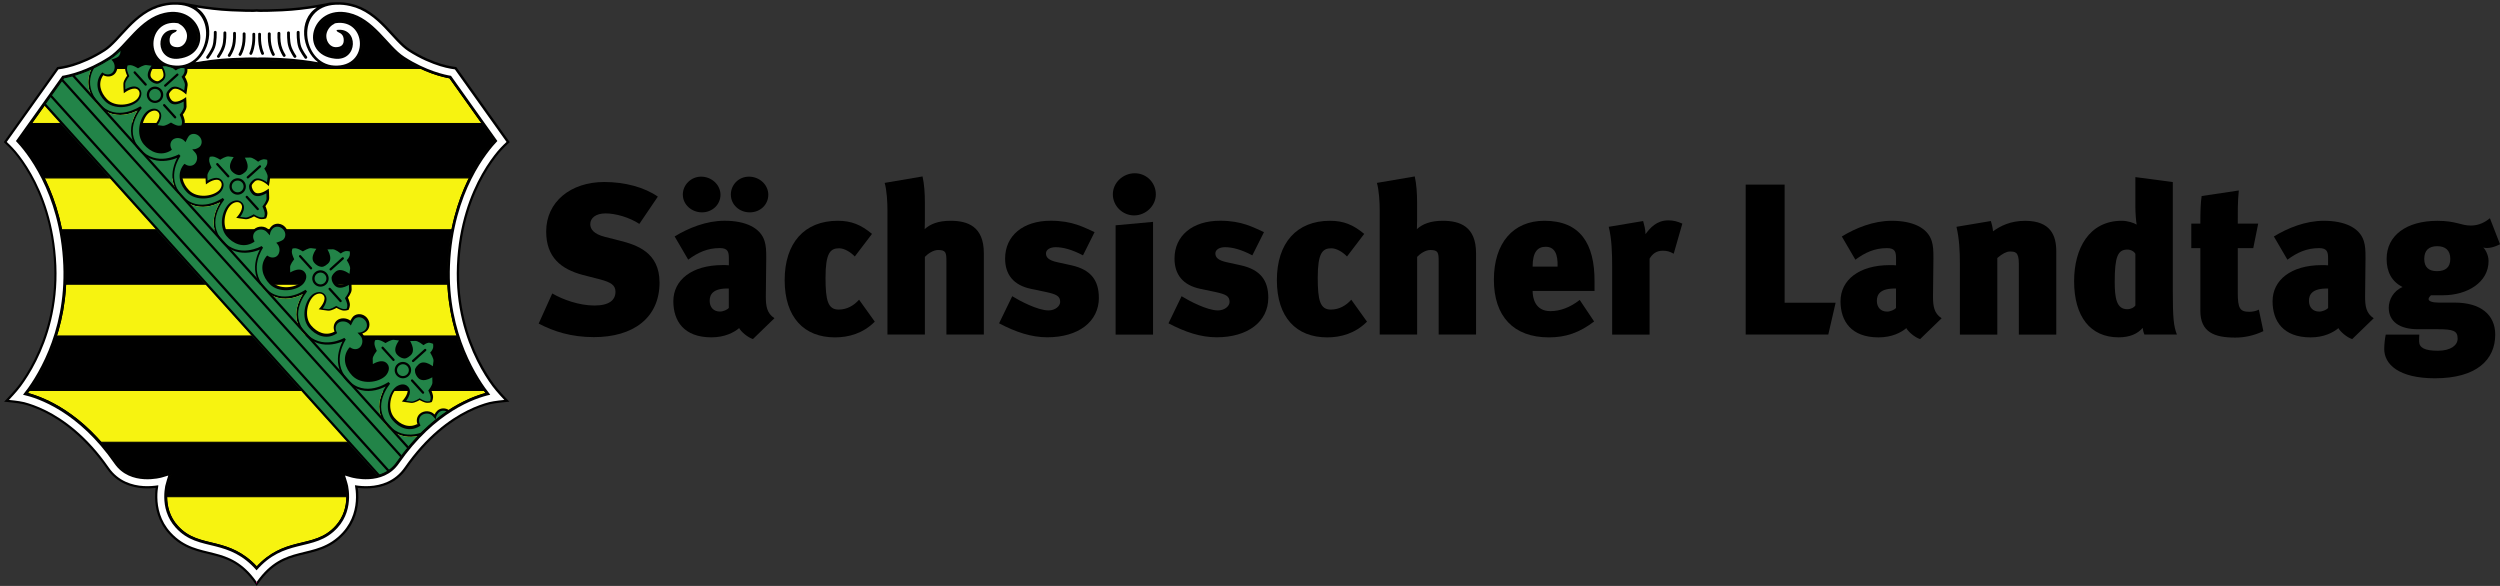 <?xml version="1.0" encoding="UTF-8"?><svg id="svg9249" xmlns="http://www.w3.org/2000/svg" xmlns:xlink="http://www.w3.org/1999/xlink" viewBox="0 0 597.1 139.95"><rect x="0" y="0" width="597.1" height="139.95" fill="#333333" stroke="none"/><defs><style>.cls-1{fill:#f7f310;}.cls-1,.cls-2,.cls-3,.cls-4,.cls-5{stroke-width:0px;}.cls-1,.cls-2,.cls-3,.cls-5{fill-rule:evenodd;}.cls-3{fill:#228448;}.cls-4,.cls-6,.cls-7{fill:none;}.cls-6{stroke:#000;}.cls-6,.cls-7{stroke-miterlimit:10.9;stroke-width:.24px;}.cls-5{fill:#fff;}.cls-8{clip-path:url(#clippath);}.cls-7{stroke:#c10077;}</style><clipPath id="clippath"><polygon class="cls-4" points="0 139.93 596.9 139.93 596.9 0 0 0 0 139.93 0 139.93"/></clipPath></defs><g id="g9257"><g id="g7877"><g id="g7879"><g id="g7885"><g class="cls-8"><g id="g7887"><path id="path7893" class="cls-2" d="m157.52,67.42c0-7.19-5.55-8.94-9.4-9.92l-3.65-.93c-2.67-.67-3.49-1.85-3.49-3.03,0-1.44,1.28-2.57,3.65-2.57s5.66.92,8.07,2.51l4.42-6.52c-3.19-2.21-7.81-3.49-12.8-3.49-8.01,0-13.87,4.73-13.87,11.82,0,6.17,3.55,8.99,8.74,10.38l4.21,1.08c2.46.67,3.6,1.33,3.6,2.93,0,1.95-1.44,3.29-5.03,3.29s-7.5-1.38-10.07-2.88l-3.24,7.19c3.6,1.9,7.81,3.24,13.2,3.24,9.3,0,15.67-4.52,15.67-13.1"/><path id="path7895" class="cls-2" d="m174.56,46.51c0,2.36,2.01,4.21,4.52,4.21s4.42-1.85,4.42-4.21-2.06-4.32-4.63-4.32c-2.41,0-4.32,1.9-4.32,4.32m-11.46,0c0,2.36,2.11,4.21,4.57,4.21s4.42-1.85,4.42-4.21-2.11-4.32-4.63-4.32c-2.36,0-4.37,1.9-4.37,4.32m16.75,34.47l5.14-4.98c-1.85-1.18-2.06-2.98-2.06-5.19l.1-9.15c0-1.95-.05-2.93-.41-4.11-.98-3.14-4.52-4.83-9.55-4.83-4.37,0-8.63,1.74-11.92,3.75l3.24,5.55c2.26-1.69,4.57-2.77,7.55-2.77,1.95,0,2.16.93,2.16,2.46v1.65c-.25-.05-1.13-.05-1.49-.05-7.4,0-11.77,3.6-11.77,8.63,0,4.73,2.52,8.63,9.09,8.63,3.14,0,5.35-1.13,6.63-2.21.41.82,2,2.21,3.29,2.62m-5.76-12.07v4.63c-.31.41-1.33.87-2.11.87-1.54,0-2.46-1.03-2.46-2.57s.82-3.03,4.57-2.93"/><path id="path7897" class="cls-2" d="m208.93,76.82l-3.75-5.24c-1.23,1.38-2.87,2.36-4.88,2.36-2.57,0-3.13-2.21-3.13-7.6,0-5.91,1.13-7.04,3.24-7.04,1.23,0,2.72.88,3.75,1.96l4.11-5.4c-2.62-2.16-4.88-3.13-8.17-3.13-7.97,0-12.69,5.29-12.69,14.18s4.63,13.67,12.02,13.67c3.24,0,6.68-.93,9.5-3.75"/><path id="path7899" class="cls-2" d="m234.98,79.91v-19.42c0-6.42-3.85-7.76-7.97-7.76-2.88,0-4.83.77-6.16,2,0-.57.05-1.08.05-2.16v-4.22c0-2.21-.15-4.37-.56-6.21l-9.05,1.54c.52,1.75.67,4.68.67,6.58v29.64h8.94v-18.55c.72-.77,2.01-1.64,3.14-1.64,1.9,0,2,.62,2,2.77v17.42h8.94Z"/><path id="path7901" class="cls-2" d="m262.45,71.12c0-4.16-1.9-6.73-6.57-7.76l-3.29-.72c-2.16-.46-2.77-1.18-2.77-2.11,0-.87.93-1.49,2.31-1.49,1.75,0,3.91.56,6.53,1.95l2.77-5.55c-2.57-1.13-5.24-2.72-10.48-2.72-6.63,0-10.89,3.6-10.89,9.04,0,3.75,1.95,6.37,6.22,7.24l3.44.72c2.62.57,3.49.98,3.49,2.41,0,.98-1.18,2.01-2.77,2.01-2.62,0-6.94-2.31-8.68-3.39l-3.14,6.47c4.01,2.11,7.71,3.34,11.51,3.34,7.4,0,12.33-3.7,12.33-9.45"/><path id="path7903" class="cls-2" d="m276.06,46.41c0-2.77-2.21-5.03-5.03-5.03s-5.24,2.26-5.24,5.03,2.31,5.04,5.08,5.04,5.19-2.26,5.19-5.04m-.67,33.5v-26.92l-8.94.82v26.1h8.94Z"/><path id="path7905" class="cls-2" d="m302.92,71.12c0-4.16-1.9-6.73-6.58-7.76l-3.29-.72c-2.16-.46-2.77-1.18-2.77-2.11,0-.87.92-1.49,2.31-1.49,1.75,0,3.9.56,6.52,1.95l2.78-5.55c-2.57-1.13-5.24-2.72-10.48-2.72-6.63,0-10.89,3.6-10.89,9.04,0,3.75,1.95,6.37,6.22,7.24l3.44.72c2.62.57,3.49.98,3.49,2.41,0,.98-1.18,2.01-2.78,2.01-2.62,0-6.94-2.31-8.68-3.39l-3.13,6.47c4.01,2.11,7.71,3.34,11.51,3.34,7.4,0,12.33-3.7,12.33-9.45"/><path id="path7907" class="cls-2" d="m326.49,76.82l-3.75-5.24c-1.23,1.38-2.88,2.36-4.88,2.36-2.57,0-3.13-2.21-3.13-7.6,0-5.91,1.13-7.04,3.24-7.04,1.23,0,2.72.88,3.75,1.96l4.11-5.4c-2.62-2.16-4.88-3.13-8.17-3.13-7.96,0-12.69,5.29-12.69,14.18s4.63,13.67,12.02,13.67c3.24,0,6.68-.93,9.5-3.75"/><path id="path7909" class="cls-2" d="m352.54,79.91v-19.42c0-6.42-3.85-7.76-7.97-7.76-2.87,0-4.83.77-6.16,2,0-.57.05-1.08.05-2.16v-4.22c0-2.21-.15-4.37-.56-6.21l-9.04,1.54c.51,1.75.67,4.68.67,6.58v29.64h8.94v-18.55c.72-.77,2.01-1.64,3.14-1.64,1.9,0,2,.62,2,2.77v17.42h8.94,0Z"/><path id="path7911" class="cls-2" d="m366.04,69.48h14.8v-2.21c.05-9.1-3.44-14.54-11.97-14.54-7.5,0-12.07,5.34-12.07,14.08s4.68,13.77,13.15,13.77c3.96,0,7.24-1.08,10.79-3.8l-3.44-5.14c-2.31,1.8-4.68,2.67-6.99,2.67-3.7,0-4.26-3.19-4.26-4.83m5.96-5.81h-5.96c0-3.54,1.23-4.73,3.13-4.73,2.16,0,2.93,1.8,2.83,4.73"/><path id="path7913" class="cls-2" d="m401.8,53.4c-1.23-.52-2.06-.77-3.34-.77-2.83,0-4.37,1.85-5.45,3.29,0-1.08-.31-2.21-.56-3.13l-8.22,1.38c.72,2.88.82,6.22.82,9.61v16.13h8.94v-18.13c.62-1.08,1.59-1.9,3.14-1.9,1.03,0,1.69.2,2.62.72l2.06-7.19h-.01Z"/><path id="path7915" class="cls-2" d="m438.42,72.3h-12.18v-28.21h-9.3v35.81h19.73l1.75-7.6h0Z"/><path id="path7917" class="cls-2" d="m458.6,80.99l5.14-4.98c-1.85-1.18-2.06-2.98-2.06-5.19l.1-9.15c0-1.95-.05-2.93-.41-4.11-.98-3.14-4.52-4.83-9.55-4.83-4.37,0-8.63,1.74-11.92,3.75l3.24,5.55c2.26-1.69,4.57-2.77,7.55-2.77,1.95,0,2.16.93,2.16,2.46v1.65c-.25-.05-1.13-.05-1.49-.05-7.4,0-11.77,3.6-11.77,8.63,0,4.73,2.52,8.63,9.09,8.63,3.14,0,5.35-1.13,6.63-2.21.41.82,2,2.21,3.29,2.62m-5.76-12.07v4.63c-.31.41-1.33.87-2.11.87-1.54,0-2.46-1.03-2.46-2.57s.82-3.03,4.57-2.93"/><path id="path7919" class="cls-2" d="m491.12,79.91v-19.88c0-3.65-1.23-7.29-7.45-7.29-3.49,0-5.91,1.23-7.66,2.51-.05-.82-.31-1.85-.51-2.46l-8.22,1.38c.67,2.83.82,5.71.82,8.89v16.85h8.94v-18.29c1.23-1.08,2.26-1.54,2.93-1.54,1.28,0,2.21,0,2.21,2.88v16.95h8.94Z"/><path id="path7921" class="cls-2" d="m519.93,79.91c-.77-2.05-.98-3.8-.98-10.53v-25.9l-8.94-1.18v7.14c0,1.33.16,3.44.31,4.21-.72-.46-2.26-.92-3.54-.92-7.86,0-11.4,6.68-11.4,14.43,0,8.43,3.85,13.41,10.63,13.41,2.67,0,4.52-.83,5.75-2.26.05.46.15.98.41,1.59h7.76Zm-9.92-6.94c-.3.46-1.03.88-1.95.88-2.57,0-2.98-2.72-2.98-6.53,0-6.01.72-7.71,3.03-7.71.82,0,1.64.46,1.9,1.03v12.33Z"/><path id="path7923" class="cls-2" d="m534.73,45.49l-8.89,1.33c-.26,1.75-.31,3.95-.31,6.58h-2.16v5.86h2.16v14.95c0,5.14,3.34,6.42,8.32,6.42,2.21,0,4.47-.46,6.73-1.54l-1.08-5.14c-.57.31-1.44.52-2.26.52-2.26,0-2.77-.83-2.77-4.53v-10.68h3.7l1.18-5.86h-4.88c0-2.47-.05-5.09.25-7.91"/><path id="path7925" class="cls-2" d="m561.8,80.99l5.14-4.98c-1.85-1.18-2.06-2.98-2.06-5.19l.1-9.15c0-1.95-.05-2.93-.41-4.11-.98-3.14-4.52-4.83-9.56-4.83-4.37,0-8.63,1.74-11.92,3.75l3.24,5.55c2.26-1.69,4.58-2.77,7.55-2.77,1.95,0,2.16.93,2.16,2.46v1.65c-.26-.05-1.13-.05-1.49-.05-7.4,0-11.77,3.6-11.77,8.63,0,4.73,2.52,8.63,9.1,8.63,3.13,0,5.34-1.13,6.63-2.21.41.82,2,2.21,3.29,2.62m-5.75-12.07v4.63c-.31.41-1.34.87-2.11.87-1.54,0-2.47-1.03-2.47-2.57s.82-3.03,4.58-2.93"/><path id="path7927" class="cls-2" d="m597.1,58.33l-2.41-6.21c-1.18.98-2.67,1.75-4.58,1.75-2.36,0-3.49-1.13-7.96-1.13-7.4,0-12.13,3.49-12.13,9.09,0,3.14,1.23,5.4,3.8,6.73-2.21.93-3.29,3.08-3.29,4.93,0,3.34,2.62,5.14,6.94,5.14h4.68c3.8,0,4.83.36,4.83,2.26,0,1.54-1.59,2.88-4.73,2.88s-4.47-.72-4.47-2.26c0-.46,0-1.08.05-1.59h-8.02c-.2.93-.36,2.31-.36,3.44,0,3.6,3.39,6.99,12.12,6.99,9.92,0,14.39-4.42,14.39-10.43,0-4.73-3.44-7.65-9.71-7.65h-3.85c-1.38,0-2.36-.31-2.36-.82,0-.36.25-.57.56-.93h2.88c5.81,0,10.89-3.08,10.89-8.17,0-1.54-.88-2.93-1.28-3.24,1.23.41,3.03-.25,4.01-.77m-11.87,3.49c0,2.06-1.18,2.93-3.19,2.93s-3.03-.98-3.03-2.93c0-2.06,1.13-3.03,3.09-3.03s3.13.98,3.13,3.03"/><path id="path7929" class="cls-2" d="m61.3,139.91l-.41-.58c-3.28-4.66-6.56-5.85-9.87-6.69-1.82-.46-3.6-.82-5.33-1.49-1.84-.71-3.65-1.78-5.34-3.64-2.61-2.87-3.28-6.18-3.31-8.7-.01-.85.05-1.62.13-2.27-.81.1-1.81.15-2.88.09-2.79-.17-6.33-1.18-8.74-4.66-5.17-7.46-10.68-11.4-14.83-13.48-2.07-1.03-3.82-1.61-5.05-1.93-1.19-.31-4.69-.62-4.69-.62l.79-.83s1.84-1.92,2.81-3.23c1-1.35,2.33-3.36,3.63-5.97,2.62-5.23,5.13-12.85,4.73-22.48-.4-9.72-3.22-16.91-5.92-21.66-1.35-2.38-2.67-4.14-3.65-5.31-.47-.57-1-1.11-1.41-1.51s-1.06-1-1.06-1l12.76-17.93s1.78-.2,3.66-.78c1.93-.6,4.6-1.66,7.5-3.54.83-.53,1.67-1.32,2.61-2.31.96-1.01,1.94-2.12,2.99-3.21,2.15-2.21,4.8-4.48,8.37-5.3,1.33-.3,2.16-.37,3.57-.33.46.02,1.16.01,1.59.08,0,0,5.4,1.22,11.31,1.48,5.92.26,6.05.08,6.05.08,0,0,.13.18,6.05-.08s11.31-1.48,11.31-1.48c.43-.06,1.13-.06,1.59-.08,1.41-.04,2.24.03,3.57.33,3.58.81,6.23,3.09,8.38,5.3,1.06,1.09,2.03,2.21,2.99,3.21.94.98,1.78,1.77,2.61,2.31,2.91,1.88,5.57,2.94,7.5,3.54,1.88.58,3.66.78,3.66.78l12.76,17.93s-.65.59-1.06,1c-.41.4-.93.95-1.41,1.51-.98,1.17-2.29,2.93-3.65,5.31-2.7,4.75-5.52,11.94-5.92,21.66-.4,9.62,2.12,17.25,4.73,22.48,1.31,2.61,2.64,4.62,3.63,5.97.97,1.31,2.8,3.23,2.81,3.23l.79.83s-3.5.31-4.68.62c-1.24.32-2.99.9-5.06,1.93-4.16,2.08-9.66,6.01-14.83,13.48-2.41,3.48-5.95,4.49-8.74,4.66-1.08.06-2.07,0-2.89-.09.09.65.15,1.42.14,2.27-.03,2.53-.7,5.84-3.32,8.7-1.69,1.86-3.5,2.93-5.34,3.64-1.73.67-3.51,1.03-5.33,1.49-3.32.85-6.59,2.04-9.88,6.69l-.43.62v-.04h.01Z"/><path id="path7931" class="cls-7" d="m61.28,138.94v.08l.05-.08"/><path id="path7933" class="cls-5" d="m61.29,136.23c-3.27-3.75-6.58-4.91-9.73-5.72-1.73-.44-3.43-.77-5.08-1.41-1.57-.61-3.08-1.5-4.51-3.07-2.14-2.35-2.71-5.08-2.74-7.25-.01-1.09.11-2.03.23-2.69.13-.64.73-2.51.73-2.51l-1.5.45c-.08.03-7.54,2.18-11.34-3.3-8.6-12.41-18.21-15.64-21.85-16.45,2.75-3.41,10.31-14.37,9.62-30.92-.73-17.63-9.12-27.4-11.32-29.68l11.09-15.57c1.31-.21,5.86-1.13,11.12-4.53,1.06-.68,2.04-1.63,3.01-2.64.95-1,1.93-2.11,2.98-3.19,2.08-2.14,4.35-4.02,7.29-4.68,9.11-2.06,12.05,9.97,3.33,10.95-5.61.63-5.71-7.63-.45-6.86.05,0,.06.26-.11.34-.07.25-1.38.31-1.54,1.77-.15,1.48.66,2,1.9,2s2.25-1.21,2.25-2.69c0-1.16-.82-2.34-1.78-2.81-.11-.12-.28-.21-.49-.24-7.35-1.08-8.12,10.57.39,10.13,7.73-.4,9.54-14.16-.4-14.53-1.36-.04-2.2.04-3.48.33-3.42.77-5.97,2.95-8.1,5.14-1.06,1.08-2.03,2.2-2.99,3.21-.95.99-1.82,1.82-2.71,2.39-2.96,1.91-5.67,2.99-7.64,3.6-1.94.6-3.52.77-3.52.77L1.61,33.9s1.18,1.08,2.16,2.24c.99,1.18,2.34,2.98,3.7,5.39,2.74,4.82,5.58,12.09,5.99,21.91.4,9.73-2.14,17.45-4.79,22.74-1.32,2.64-2.67,4.68-3.68,6.05-.99,1.35-2.85,3.29-2.85,3.29,0,0,2.42.22,3.64.53,1.26.33,3.05.92,5.16,1.97,4.24,2.11,9.81,6.11,15.04,13.65,2.28,3.29,5.63,4.26,8.32,4.42,1.34.08,2.55-.04,3.42-.18h.1c-.13.73-.26,1.73-.24,2.9.03,2.44.68,5.61,3.17,8.34,1.63,1.79,3.36,2.81,5.13,3.5,1.71.66,3.47,1.01,5.26,1.47,3.39.86,6.81,2.11,10.19,6.91v-.08c3.36-4.74,6.76-5.97,10.13-6.83,1.8-.46,3.56-.81,5.26-1.47,1.77-.69,3.5-1.71,5.13-3.5,2.49-2.74,3.14-5.9,3.17-8.34.01-1.16-.11-2.17-.25-2.91h.1c.87.15,2.07.27,3.42.19,2.69-.16,6.04-1.13,8.32-4.42,5.23-7.54,10.8-11.54,15.04-13.65,2.11-1.05,3.9-1.64,5.17-1.97,1.21-.31,3.63-.53,3.63-.53,0,0-1.86-1.94-2.85-3.29-1.01-1.37-2.36-3.4-3.68-6.05-2.64-5.29-5.19-13.01-4.79-22.74.41-9.82,3.26-17.1,5.99-21.91,1.37-2.41,2.71-4.2,3.7-5.39.97-1.16,2.16-2.24,2.16-2.24l-12.34-17.33s-1.58-.17-3.51-.77c-1.97-.61-4.68-1.69-7.64-3.6-.88-.57-1.76-1.4-2.71-2.39-.96-1.01-1.94-2.12-2.99-3.21-2.13-2.19-4.69-4.37-8.1-5.14-1.28-.29-2.12-.37-3.48-.33-9.94.38-8.13,14.13-.4,14.53,8.52.44,7.75-11.21.39-10.13-.21.03-.37.12-.49.24-.95.46-1.78,1.65-1.78,2.81,0,1.49,1.01,2.69,2.25,2.69s2.06-.52,1.9-2c-.15-1.46-1.47-1.51-1.54-1.77-.17-.08-.16-.33-.11-.34,5.25-.77,5.16,7.49-.45,6.86-8.72-.98-5.78-13.02,3.34-10.95,2.93.66,5.2,2.55,7.29,4.68,1.05,1.08,2.02,2.19,2.97,3.19.96,1.01,1.95,1.96,3.01,2.64,5.25,3.39,9.81,4.32,11.12,4.53l11.08,15.57c-2.2,2.28-10.59,12.05-11.32,29.68-.69,16.54,6.87,27.5,9.62,30.92-3.63.8-13.24,4.04-21.84,16.45-3.8,5.48-11.26,3.32-11.34,3.3l-1.5-.45s.61,1.88.73,2.51c.13.67.25,1.61.23,2.69-.03,2.18-.6,4.9-2.74,7.25-1.43,1.57-2.93,2.46-4.51,3.07-1.64.64-3.34.97-5.08,1.41-3.17.81-6.51,1.92-9.77,5.72"/><path id="path7935" class="cls-1" d="m61.3,135.46c3.24-3.54,6.54-4.7,9.63-5.48,1.71-.43,3.39-.76,5.01-1.39,1.51-.58,2.94-1.43,4.3-2.93,2.02-2.22,2.57-4.8,2.6-6.89.01-1.04-.11-1.94-.23-2.58-.12-.63-1.03-3.44-1.03-3.44l2.51.74s1.83.53,4.09.39c2.26-.14,4.88-.93,6.64-3.48,8.11-11.7,17.12-15.35,21.34-16.47-3.12-4.09-9.87-14.84-9.21-30.6.71-17.07,8.52-26.86,11.16-29.71l-10.69-15.02c-1.6-.28-6.03-1.3-11.1-4.57-1.11-.72-2.14-1.71-3.11-2.72-.95-1-1.92-2.11-2.97-3.19-2.06-2.12-4.24-3.9-7.01-4.53-4.27-.96-6.99,1.36-7.7,3.95-.7,2.56.55,5.48,4.55,5.93,3.96.45,4.98-4.95,1.89-5.73-.21-.05-.85-.25-.64-.12.12.08.53.01.64.12.33.32.62.78.69,1.46.2,1.89-.98,2.61-2.45,2.61-1.63,0-2.8-1.55-2.8-3.24,0-1.35.92-2.69,2.01-3.26.2-.17.44-.29.73-.33,7.93-1.16,9.21,11.24-.31,11.22l-1.41-.3s-5.4-1.22-11.31-1.48c-5.92-.26-5.54-.08-5.54-.08,0,0-.13-.18-6.05.08-5.91.26-11.31,1.48-11.31,1.48l-1.41.3c-9.52.02-8.24-12.39-.31-11.22.28.04.53.15.73.33,1.09.57,2.01,1.91,2.01,3.26,0,1.7-1.17,3.24-2.8,3.24-1.47,0-2.65-.71-2.45-2.61.07-.69.36-1.15.69-1.46.12-.11.52-.05.65-.12.2-.13-.43.07-.65.12-3.09.78-2.07,6.17,1.89,5.73,4.01-.45,5.25-3.36,4.55-5.93-.7-2.59-3.43-4.91-7.7-3.95-2.77.63-4.95,2.41-7.01,4.53-1.05,1.08-2.02,2.19-2.97,3.19-.97,1.02-2,2.01-3.11,2.72-5.07,3.27-9.5,4.29-11.1,4.57l-10.69,15.02c2.64,2.84,10.45,12.64,11.16,29.71.65,15.76-6.09,26.51-9.21,30.6,4.22,1.12,13.23,4.77,21.34,16.47,1.77,2.55,4.39,3.34,6.64,3.48,2.26.14,4.07-.39,4.09-.39l2.5-.74s-.92,2.82-1.03,3.44c-.12.64-.24,1.54-.23,2.58.03,2.09.57,4.67,2.59,6.89,1.37,1.5,2.79,2.34,4.3,2.93,1.62.63,3.3.96,5.01,1.39,3.08.79,6.37,1.94,9.62,5.45l-.02.03h0Z"/><path id="path7937" class="cls-6" d="m61.3,135.46c3.24-3.54,6.54-4.7,9.63-5.48,1.71-.43,3.39-.76,5.01-1.39,1.51-.58,2.94-1.43,4.3-2.93,2.02-2.22,2.57-4.8,2.6-6.89.01-1.04-.11-1.94-.23-2.58-.12-.63-1.03-3.44-1.03-3.44l2.51.74s1.83.53,4.09.39c2.26-.14,4.88-.93,6.64-3.48,8.11-11.7,17.12-15.35,21.34-16.47-3.12-4.09-9.87-14.84-9.21-30.6.71-17.07,8.52-26.86,11.16-29.71l-10.69-15.02c-1.6-.28-6.03-1.3-11.1-4.57-1.11-.72-2.14-1.71-3.11-2.72-.95-1-1.92-2.11-2.97-3.19-2.06-2.12-4.24-3.9-7.01-4.53-4.27-.96-6.99,1.36-7.7,3.95-.7,2.56.55,5.48,4.55,5.93,3.96.45,4.98-4.95,1.89-5.73-.21-.05-.85-.25-.64-.12.12.08.53.01.64.12.33.32.62.78.69,1.46.2,1.89-.98,2.61-2.45,2.61-1.63,0-2.8-1.55-2.8-3.24,0-1.35.92-2.69,2.01-3.26.2-.17.44-.29.73-.33,7.93-1.16,9.21,11.24-.31,11.22l-1.41-.3s-5.4-1.22-11.31-1.48c-5.92-.26-5.54-.08-5.54-.08,0,0-.13-.18-6.05.08-5.91.26-11.31,1.48-11.31,1.48l-1.41.3c-9.52.02-8.24-12.39-.31-11.22.28.04.53.15.73.33,1.09.57,2.01,1.91,2.01,3.26,0,1.7-1.17,3.24-2.8,3.24-1.47,0-2.65-.71-2.45-2.61.07-.69.36-1.15.69-1.46.12-.11.52-.05.65-.12.2-.13-.43.07-.65.12-3.09.78-2.07,6.17,1.89,5.73,4.01-.45,5.25-3.36,4.55-5.93-.7-2.59-3.43-4.91-7.7-3.95-2.77.63-4.95,2.41-7.01,4.53-1.05,1.08-2.02,2.19-2.97,3.19-.97,1.02-2,2.01-3.11,2.72-5.07,3.27-9.5,4.29-11.1,4.57l-10.69,15.02c2.64,2.84,10.45,12.64,11.16,29.71.65,15.76-6.09,26.51-9.21,30.6,4.22,1.12,13.23,4.77,21.34,16.47,1.77,2.55,4.39,3.34,6.64,3.48,2.26.14,4.07-.39,4.09-.39l2.5-.74s-.92,2.82-1.03,3.44c-.12.64-.24,1.54-.23,2.58.03,2.09.57,4.67,2.59,6.89,1.37,1.5,2.79,2.34,4.3,2.93,1.62.63,3.3.96,5.01,1.39,3.08.79,6.37,1.94,9.62,5.45l-.02.03h0Zm0,0c3.24-3.54,6.54-4.7,9.63-5.48,1.71-.43,3.39-.76,5.01-1.39,1.51-.58,2.94-1.43,4.3-2.93,2.02-2.22,2.57-4.8,2.6-6.89.01-1.04-.11-1.94-.23-2.58-.12-.63-1.03-3.44-1.03-3.44l2.51.74s1.83.53,4.09.39c2.26-.14,4.88-.93,6.64-3.48,8.11-11.7,17.12-15.35,21.34-16.47-3.12-4.09-9.87-14.84-9.21-30.6.71-17.07,8.52-26.86,11.16-29.71l-10.69-15.02c-1.6-.28-6.03-1.3-11.1-4.57-1.11-.72-2.14-1.71-3.11-2.72-.95-1-1.92-2.11-2.97-3.19-2.06-2.12-4.24-3.9-7.01-4.53-4.27-.96-6.99,1.36-7.7,3.95-.7,2.56.55,5.48,4.55,5.93,3.96.45,4.98-4.95,1.89-5.73-.21-.05-.85-.25-.64-.12.12.08.53.01.64.12.33.32.62.78.69,1.46.2,1.89-.98,2.61-2.45,2.61-1.63,0-2.8-1.55-2.8-3.24,0-1.35.92-2.69,2.01-3.26.2-.17.44-.29.73-.33,7.93-1.16,9.21,11.24-.31,11.22l-1.41-.3s-5.4-1.22-11.31-1.48c-5.92-.26-5.54-.08-5.54-.08,0,0-.13-.18-6.05.08-5.91.26-11.31,1.48-11.31,1.48l-1.41.3c-9.52.02-8.24-12.39-.31-11.22.28.04.53.15.73.33,1.09.57,2.01,1.91,2.01,3.26,0,1.7-1.17,3.24-2.8,3.24-1.47,0-2.65-.71-2.45-2.61.07-.69.36-1.15.69-1.46.12-.11.52-.05.65-.12.2-.13-.43.07-.65.12-3.09.78-2.07,6.17,1.89,5.73,4.01-.45,5.25-3.36,4.55-5.93-.7-2.59-3.43-4.91-7.7-3.95-2.77.63-4.95,2.41-7.01,4.53-1.05,1.08-2.02,2.19-2.97,3.19-.97,1.02-2,2.01-3.11,2.72-5.07,3.27-9.5,4.29-11.1,4.57l-10.69,15.02c2.64,2.84,10.45,12.64,11.16,29.71.65,15.76-6.09,26.51-9.21,30.6,4.22,1.12,13.23,4.77,21.34,16.47,1.77,2.55,4.39,3.34,6.64,3.48,2.26.14,4.07-.39,4.09-.39l2.5-.74s-.92,2.82-1.03,3.44c-.12.64-.24,1.54-.23,2.58.03,2.09.57,4.67,2.59,6.89,1.37,1.5,2.79,2.34,4.3,2.93,1.62.63,3.3.96,5.01,1.39,3.08.79,6.37,1.94,9.62,5.45l-.02.03h0Z"/><path id="path7939" class="cls-2" d="m100.5,16.35H22.13c1.31-.6,2.72-1.36,4.18-2.31,1.11-.72,2.14-1.71,3.11-2.72.95-1,1.92-2.11,2.97-3.19,2.06-2.12,4.24-3.9,7.01-4.53,4.27-.96,6.99,1.36,7.7,3.95.7,2.56-.54,5.48-4.55,5.93-3.96.45-4.98-4.95-1.89-5.73.21-.05.85-.25.65-.12-.13.08-.53.01-.65.12-.33.32-.62.78-.69,1.46-.2,1.89.98,2.61,2.45,2.61,1.63,0,2.8-1.55,2.8-3.24,0-1.35-.91-2.69-2.01-3.26-.2-.17-.45-.29-.73-.33-7.93-1.16-9.21,11.24.31,11.22l1.41-.3s5.4-1.22,11.31-1.48c5.92-.26,6.05-.08,6.05-.08,0,0-.38-.18,5.54.08s11.31,1.48,11.31,1.48l1.41.3c9.52.02,8.24-12.39.31-11.22-.28.04-.53.15-.73.33-1.09.57-2.01,1.91-2.01,3.26,0,1.7,1.17,3.24,2.8,3.24,1.47,0,2.65-.71,2.45-2.61-.07-.69-.35-1.15-.69-1.46-.12-.11-.52-.05-.64-.12-.2-.13.43.07.64.12,3.09.78,2.07,6.17-1.89,5.73-4-.45-5.25-3.36-4.55-5.93.71-2.59,3.43-4.91,7.7-3.95,2.77.63,4.95,2.41,7.01,4.53,1.05,1.08,2.02,2.19,2.97,3.19.97,1.02,1.99,2.01,3.11,2.72,1.46.95,2.88,1.71,4.18,2.31"/><path id="path7941" class="cls-6" d="m100.5,16.35H22.13"/><path id="path7943" class="cls-2" d="m7.46,29.49h107.71l2.94,4.13c-1.26,1.36-3.71,4.31-5.99,8.88H10.52c-2.29-4.57-4.73-7.52-6-8.88l2.94-4.13h0Z"/><path id="path7945" class="cls-6" d="m7.46,29.49h107.71m-3.05,13.02H10.52"/><path id="path7947" class="cls-2" d="m14.69,54.87h93.25c-.51,2.59-.87,5.41-1,8.47-.06,1.57-.05,3.09.02,4.55H15.67c.07-1.46.08-2.98.01-4.55-.13-3.06-.48-5.88-.99-8.47"/><path id="path7949" class="cls-6" d="m14.69,54.87h93.25m-.98,13.02H15.67"/><path id="path7951" class="cls-2" d="m13.46,80.24h95.7c1.91,6.05,4.64,10.47,6.49,13.02H6.98c1.85-2.55,4.57-6.97,6.49-13.02"/><path id="path7953" class="cls-6" d="m13.46,80.24h95.7m6.49,13.02H6.98"/><path id="path7955" class="cls-2" d="m24.08,105.62h74.47c-1.25,1.42-2.51,3.01-3.74,4.79-1.77,2.55-4.39,3.34-6.64,3.48-2.26.14-4.07-.39-4.09-.39l-2.51-.74s.92,2.82,1.03,3.44c.12.61.23,1.46.23,2.44h-43.05c0-.98.11-1.84.23-2.44.12-.63,1.03-3.44,1.03-3.44l-2.5.74s-1.83.53-4.09.39c-2.25-.14-4.88-.93-6.64-3.48-1.23-1.78-2.48-3.37-3.73-4.79"/><path id="path7957" class="cls-6" d="m24.08,105.62h74.47m-15.71,13.02h-43.05"/><path id="path7959" class="cls-2" d="m99.75,101.45c-.38-.9-.23-1.95.51-2.61.92-.83,2.59-.86,3.52.16.17-.36.45-.7.7-.93.78-.7,1.94-.69,2.79-.09-2.31,1.5-4.82,3.49-7.35,6.13-.27.06-.56.11-.86.15-1.96.25-4.46-.09-6.59-2.45-2.25-2.5-2.15-5.16-1.48-7.16.32-.96.76-1.77,1.14-2.36-.63.31-1.48.67-2.46.89-2.06.45-4.71.28-6.96-2.23-2.12-2.36-2.23-4.91-1.81-6.87.23-1.06.6-1.94.91-2.53-.6.25-1.51.55-2.56.69-1.96.25-4.46-.1-6.59-2.45-2.25-2.51-2.15-5.16-1.48-7.17.32-.96.76-1.77,1.14-2.36-.62.31-1.48.67-2.46.88-2.06.45-4.71.28-6.96-2.22-2.12-2.36-2.21-4.9-1.77-6.83.23-1.03.62-1.9.93-2.48-.6.25-1.5.55-2.54.68-1.96.25-4.47-.1-6.59-2.45-2.26-2.51-2.15-5.16-1.49-7.16.32-.96.76-1.77,1.14-2.36-.63.31-1.48.67-2.46.89-2.06.45-4.71.28-6.97-2.23-2.12-2.36-2.21-4.89-1.76-6.82.24-1.03.62-1.89.93-2.47-.6.25-1.5.55-2.54.68-1.96.25-4.46-.1-6.59-2.45-2.25-2.51-2.15-5.16-1.48-7.17.31-.94.75-1.74,1.12-2.33-.63.3-1.48.65-2.46.85-2.08.43-4.74.25-6.99-2.26-3.13-3.47-2.44-6.7-1.56-8.54,1.4-.63,2.94-1.44,4.53-2.47,1.04-.68,2.01-1.58,2.93-2.53.31.84.14,1.8-.54,2.41-.2.18-.59.36-.88.48l-.22.09c.65,1.02.51,2.51-.33,3.28-.73.66-1.79.7-2.65.23-1.36,1.92-.64,4.15.88,5.72,1.91,1.98,5.66,1.48,7.13.04.53-.51.98-1.51.37-2.19-.93-1.03-2.97.38-3.07.45l-.4.29s-.13-1.51-.1-2.28c.01-.46.28-.99.52-1.37.14-.23.28-.43.37-.55-.03-.08-.08-.18-.13-.3-.1-.27-.23-.63-.31-.99-.08-.4-.02-.78.05-1.05.08-.28.22-.57.22-.57,0,0,.3-.11.59-.16.28-.04.67-.06,1.05.06.35.11.7.28.95.41.12.06.21.12.29.16.13-.08.35-.2.59-.31.4-.19.96-.4,1.41-.37.77.06,2.26.34,2.26.34l-.33.36c-.09.1-1.7,1.98-.78,3.01.35.39.7.58.96.66.13.05.23.07.3.08h.16s.08,0,.17-.03c.17-.06.46-.21.87-.58,1.03-.93-.38-2.97-.46-3.07l-.29-.4s.46-.04,1-.07c1.01.57,2.29.91,3.88.91l1.41-.3.42-.09h.04l.03.18c.05.3.1.99-.02,1.39-.11.36-.28.65-.42.85-.04.06-.08.12-.12.16.08.13.19.33.3.56.19.4.4.96.37,1.41-.06.77-.34,2.26-.34,2.26l-.37-.33c-.1-.09-1.98-1.7-3.01-.78-.41.37-.59.64-.66.8-.04.08-.05.13-.06.16v.16c0,.07,0,.18.04.31.06.26.2.63.56,1.03.93,1.03,2.97-.38,3.07-.45l.4-.29s.12,1.51.1,2.28c-.01.46-.28.99-.51,1.37-.14.23-.28.43-.38.55.03.08.08.18.13.3.1.27.23.63.3.99.08.39.03.78-.05,1.05-.08.28-.22.57-.22.57,0,0-.3.11-.59.15-.28.05-.67.06-1.05-.06-.35-.11-.7-.28-.96-.41-.11-.06-.21-.11-.28-.15-.13.08-.35.2-.59.31-.4.19-.96.4-1.42.37-.77-.06-2.25-.34-2.25-.34l.33-.36c.09-.1,1.7-1.98.78-3.01-.61-.68-1.65-.33-2.22.14-1.58,1.31-2.47,4.98-.7,7.09,1.41,1.68,3.54,2.62,5.59,1.47-.38-.9-.23-1.95.51-2.61.85-.76,2.34-.74,3.29.01l.11-.21c.15-.28.37-.64.57-.82.92-.83,2.36-.67,3.22.29s.87,2.41-.05,3.24c-.25.22-.63.44-1.01.57.92,1.03.73,2.71-.19,3.54-.73.66-1.79.7-2.64.23-1.36,1.92-.64,4.15.88,5.71,1.91,1.98,5.65,1.48,7.13.05.53-.52.98-1.51.37-2.19-.93-1.03-2.97.38-3.07.46l-.4.28s-.12-1.51-.1-2.28c.01-.46.28-.99.51-1.37.14-.23.28-.43.38-.55-.03-.08-.08-.18-.13-.3-.1-.27-.23-.63-.3-.99-.08-.4-.03-.78.05-1.05.08-.29.22-.57.22-.57,0,0,.3-.11.59-.16.28-.04.67-.06,1.05.06.35.11.7.28.96.41.11.06.21.11.28.16.13-.08.35-.2.59-.32.4-.19.96-.4,1.42-.37.77.06,2.25.34,2.25.34l-.33.37c-.09.1-1.7,1.98-.78,3.01.35.39.71.58.96.66.13.04.23.06.3.07h.16s.08,0,.17-.04c.17-.06.46-.2.87-.58,1.03-.93-.38-2.97-.46-3.07l-.28-.4s1.51-.12,2.28-.1c.46.01.99.28,1.37.51.22.13.4.26.53.35.05-.03.1-.06.17-.1.22-.11.52-.25.89-.33.41-.09,1.09.05,1.43.18l.12.05.04.13c.1.35.16,1.04.03,1.44-.11.36-.28.65-.42.85-.04.06-.08.12-.12.16.08.13.19.33.3.56.19.4.4.96.37,1.41-.06.77-.34,2.26-.34,2.26l-.36-.33c-.1-.09-1.98-1.7-3.01-.78-.41.37-.59.64-.67.8-.04.08-.05.14-.05.16v.16c0,.07,0,.18.04.31.06.26.21.63.56,1.03.93,1.03,2.97-.38,3.07-.46l.4-.29s.12,1.51.1,2.28c-.01.46-.28.99-.52,1.37-.14.23-.28.43-.38.55.04.08.08.18.13.3.1.27.23.63.3.99.08.4.03.78-.05,1.05-.08.28-.22.57-.22.57,0,0-.3.11-.59.16-.28.04-.67.06-1.05-.06-.35-.11-.7-.28-.95-.41-.12-.06-.22-.12-.29-.16-.13.08-.35.2-.59.31-.4.19-.96.4-1.41.37-.77-.06-2.26-.34-2.26-.34l.33-.36c.09-.1,1.7-1.98.78-3.01-.61-.68-1.65-.33-2.22.14-1.58,1.32-2.47,4.98-.7,7.09,1.4,1.68,3.54,2.62,5.59,1.47-.38-.9-.22-1.95.51-2.61.92-.83,2.6-.87,3.52.16.17-.36.45-.7.69-.93.92-.83,2.36-.67,3.22.29s.87,2.41-.05,3.23c-.2.18-.59.36-.88.48l-.22.09c.65,1.02.51,2.51-.34,3.28-.73.65-1.79.7-2.64.23-1.36,1.92-.64,4.15.88,5.72,1.91,1.98,5.66,1.48,7.13.04.53-.52.98-1.51.37-2.19-.93-1.03-2.97.38-3.07.46l-.4.29s-.12-1.51-.1-2.28c.01-.46.28-.99.51-1.37.14-.23.28-.43.38-.55-.03-.08-.08-.18-.13-.3-.11-.27-.23-.63-.31-.99-.08-.4-.02-.78.05-1.05.07-.28.22-.57.22-.57,0,0,.3-.11.59-.16.28-.04.67-.06,1.05.06.35.11.7.28.96.41.12.06.21.12.29.16.13-.08.35-.2.59-.32.4-.19.96-.4,1.41-.37.77.06,2.26.34,2.26.34l-.33.36c-.09.1-1.7,1.98-.78,3.01.35.39.7.58.96.66.13.05.23.06.3.08h.16s.08,0,.17-.03c.17-.06.46-.21.87-.58,1.03-.93-.38-2.97-.45-3.07l-.29-.39s1.51-.13,2.28-.1c.46.01.99.28,1.37.51.22.13.4.27.53.36.05-.03.11-.07.17-.1.22-.12.53-.25.89-.33.41-.08,1.09.05,1.38.13l.18.04.05.21c.05.3.11.99-.02,1.39-.11.36-.28.65-.42.85-.05.06-.08.12-.12.16.08.13.19.33.3.56.19.4.4.96.37,1.41-.06.77-.34,2.26-.34,2.26l-.36-.33c-.1-.09-1.98-1.7-3.01-.78-.41.37-.59.64-.67.8-.04.08-.05.13-.06.16v.16c0,.07,0,.18.04.31.06.26.21.63.56,1.03.92,1.03,2.97-.38,3.07-.46l.4-.29s.12,1.51.1,2.28c0,.46-.28.99-.51,1.37-.14.23-.28.43-.38.55.04.08.08.18.13.3.1.27.23.63.3.99.08.39.03.78-.05,1.05-.08.28-.22.57-.22.57,0,0-.3.11-.59.16-.28.04-.67.06-1.05-.06-.35-.11-.7-.28-.96-.41-.11-.06-.21-.12-.28-.16-.13.08-.35.2-.59.31-.4.19-.96.4-1.41.37-.77-.06-2.26-.34-2.26-.34l.33-.36c.09-.1,1.7-1.98.78-3.01-.61-.68-1.65-.33-2.22.14-1.58,1.32-2.47,4.98-.7,7.09,1.41,1.68,3.54,2.62,5.59,1.47-.38-.9-.22-1.95.51-2.61.85-.76,2.34-.74,3.29.01l.11-.21c.15-.28.37-.64.57-.82.92-.83,2.36-.67,3.22.29s.87,2.41-.05,3.24c-.25.22-.63.44-1.01.57.93,1.03.73,2.71-.19,3.54-.73.66-1.79.7-2.64.23-1.36,1.92-.64,4.15.88,5.72,1.91,1.97,5.65,1.48,7.13.04.53-.52.98-1.51.37-2.19-.93-1.03-2.97.38-3.07.46l-.4.28s-.12-1.51-.1-2.28c.01-.46.28-.99.51-1.37.14-.23.28-.43.38-.55-.03-.08-.08-.18-.13-.3-.11-.27-.23-.63-.31-.99-.08-.4-.03-.78.05-1.05.08-.28.22-.57.22-.57,0,0,.3-.11.59-.16.28-.04.67-.06,1.05.06.35.11.7.28.96.41.11.06.21.12.29.16.13-.08.34-.2.59-.32.4-.19.96-.4,1.41-.37.77.06,2.25.34,2.25.34l-.33.36c-.09.1-1.7,1.98-.78,3.01.35.39.71.58.96.66.13.05.23.06.3.07h.16s.08,0,.17-.03c.17-.06.46-.21.87-.58,1.03-.93-.38-2.97-.46-3.07l-.28-.39s1.51-.13,2.28-.1c.46.01.99.28,1.37.51.22.13.4.26.53.35.05-.03.11-.06.17-.1.22-.12.52-.25.89-.33.24-.05.58.02.84.09.28.08.56.18.72.25l.13.05.04.13c.1.35.16,1.04.03,1.44-.12.36-.28.65-.42.85-.04.06-.08.11-.12.16.08.13.19.33.3.56.19.4.4.96.37,1.41-.06.77-.34,2.26-.34,2.26l-.36-.33c-.1-.09-1.98-1.7-3.01-.78-.41.37-.59.64-.67.8-.04.08-.05.14-.05.16v.16c0,.07.01.18.04.31.06.27.2.63.56,1.03.93,1.03,2.97-.38,3.07-.46l.39-.29s.13,1.51.1,2.28c-.01.46-.28.99-.51,1.37-.14.23-.28.43-.38.55.03.08.08.18.13.3.11.27.23.63.31.99.08.4.02.78-.05,1.05-.07.28-.22.57-.22.57,0,0-.3.11-.59.16-.28.04-.67.06-1.05-.06-.35-.11-.7-.28-.96-.41-.12-.06-.21-.12-.29-.16-.13.08-.35.2-.59.31-.4.19-.96.4-1.41.37-.77-.06-2.26-.34-2.26-.34l.33-.36c.09-.1,1.7-1.98.78-3.01-.61-.68-1.65-.33-2.22.14-1.58,1.32-2.46,4.98-.7,7.09,1.4,1.68,3.54,2.62,5.59,1.47"/><path id="path7961" class="cls-3" d="m106.76,98.32c-.64-.35-1.41-.3-1.93.17-.29.26-.6.78-.66,1.11l-.1.56-.71-.79c-.7-.78-2.03-.76-2.74-.12-.58.52-.69,1.41-.28,2.16l.1.2-.23.2c-2.45,1.51-4.95.35-6.48-1.48-2-2.39-1-6.4.77-7.87.6-.5,2.04-1.13,2.98-.08.69.76.42,1.76.08,2.46-.18.36-.39.68-.55.91.35.06.85.13,1.26.16.3.03.74-.13,1.14-.32.38-.18.82-.46.82-.46,0,0,.31.19.55.32.24.13.56.28.86.37.28.09.57.08.8.04.11-.02.2-.04.27-.05.03-.07.06-.16.09-.27.06-.23.1-.52.04-.8-.07-.32-.18-.65-.28-.9s-.26-.58-.26-.58c0,0,.33-.41.55-.77.23-.38.43-.8.43-1.1.01-.42,0-.92-.03-1.28-.25.15-.59.32-.96.46-.73.27-1.75.43-2.44-.33-.42-.47-.61-.93-.69-1.27-.04-.18-.05-.32-.05-.42v-.27c.01-.08.04-.18.1-.3.12-.25.35-.58.8-.98.76-.69,1.76-.42,2.46-.08.36.18.68.39.91.56.06-.35.13-.85.16-1.27.03-.3-.13-.73-.32-1.13-.18-.38-.48-.86-.48-.86,0,0,.24-.25.35-.41.12-.17.25-.41.35-.71.07-.23.05-.68,0-.99-.14-.05-.33-.12-.53-.17-.27-.08-.49-.1-.58-.08-.3.06-.56.18-.74.28-.17.09-.45.3-.45.3,0,0-.44-.35-.8-.58-.38-.23-.8-.43-1.1-.43-.42-.01-.93,0-1.28.03.14.25.32.59.45.96.27.73.43,1.75-.33,2.44-.45.4-.8.6-1.06.69-.13.05-.23.06-.31.07h-.12s-.08,0-.15-.01c-.1-.01-.25-.04-.41-.1-.34-.12-.77-.35-1.2-.82-.68-.76-.42-1.76-.08-2.46.18-.36.39-.68.55-.91-.35-.06-.85-.13-1.27-.16-.3-.03-.73.13-1.13.32-.38.18-.82.46-.82.46,0,0-.31-.19-.55-.32-.25-.13-.56-.28-.87-.37-.27-.09-.56-.08-.8-.04-.11.02-.2.04-.27.05-.03.07-.06.16-.09.27-.06.23-.1.52-.04.8.07.32.18.65.28.9s.26.58.26.58c0,0-.33.41-.55.77-.23.38-.43.8-.43,1.1-.01.42,0,.92.03,1.28.25-.15.58-.32.96-.46.73-.27,1.75-.43,2.44.33.94,1.05.16,2.41-.4,2.96-1.65,1.61-5.74,2.18-7.91-.06-1.66-1.71-2.55-4.32-.81-6.58l.24-.23.18.12c.71.49,1.61.47,2.18-.05.72-.64.87-1.96.17-2.74l-.71-.79.56-.04c.34-.03.89-.28,1.18-.54.66-.6.7-1.69,0-2.46-.69-.77-1.79-.85-2.44-.25-.13.11-.3.39-.46.68-.15.28-.44.89-.44.89l-.28-.31c-.72-.8-2.11-.87-2.81-.24-.58.52-.69,1.41-.28,2.16l.1.19-.23.2c-2.44,1.5-4.95.35-6.48-1.48-2-2.39-1-6.4.77-7.87.6-.5,2.04-1.13,2.98-.08.68.76.42,1.76.08,2.46-.18.36-.39.68-.55.91.35.05.85.13,1.27.16.3.03.73-.13,1.13-.32.38-.18.82-.46.82-.46,0,0,.31.19.55.32.25.13.56.28.87.37.27.09.57.08.8.04.11-.02.21-.04.28-.06.03-.06.05-.15.08-.26.06-.23.1-.52.04-.8-.06-.31-.18-.64-.28-.9-.1-.25-.26-.58-.26-.58,0,0,.33-.41.55-.77.23-.38.43-.8.43-1.1,0-.42,0-.92-.03-1.28-.25.15-.58.32-.96.46-.73.27-1.75.43-2.44-.33-.43-.47-.61-.93-.69-1.27-.04-.18-.05-.32-.05-.42v-.15s0-.07.01-.12c.01-.08.04-.18.1-.3.11-.25.34-.58.79-.98.76-.69,1.76-.42,2.46-.08.36.18.68.39.91.56.06-.35.13-.85.16-1.27.02-.3-.13-.73-.32-1.14-.18-.38-.49-.85-.49-.85,0,0,.24-.25.35-.41.12-.17.25-.41.35-.71.07-.22.06-.65.03-.96l-.05-.03c-.3-.06-.71-.11-.93-.07-.3.06-.56.18-.74.28-.17.09-.44.3-.44.3,0,0-.44-.35-.8-.58-.38-.23-.8-.43-1.1-.43-.42-.01-.92,0-1.28.03.14.25.32.59.46.96.26.73.43,1.75-.34,2.44-.45.4-.8.6-1.06.69-.13.05-.23.06-.31.07h-.12s-.08,0-.15-.01c-.1-.01-.25-.04-.41-.1-.34-.11-.77-.35-1.19-.82-.69-.76-.42-1.76-.08-2.46.18-.36.39-.68.55-.91-.35-.06-.85-.13-1.26-.16-.3-.03-.74.13-1.14.32-.38.18-.82.46-.82.46,0,0-.31-.19-.55-.32-.24-.13-.56-.28-.86-.37-.28-.09-.57-.08-.8-.04-.11.02-.2.04-.27.05-.03.07-.06.16-.09.27-.06.23-.1.52-.04.8.07.32.18.65.28.9s.26.58.26.58c0,0-.33.41-.55.77-.23.38-.43.8-.43,1.1-.01.42,0,.92.03,1.28.25-.15.59-.32.96-.46.73-.27,1.75-.43,2.44.33.94,1.05.16,2.41-.4,2.96-1.65,1.61-5.74,2.18-7.91-.06-1.66-1.71-2.54-4.32-.81-6.58l.24-.23.18.13c.71.48,1.61.46,2.18-.05.7-.63.78-2.02.06-2.82l-.28-.31s.64-.22.93-.34c.31-.13.6-.28.73-.39.66-.6.7-1.69,0-2.46-.69-.76-1.79-.85-2.44-.25-.29.26-.6.78-.66,1.11l-.1.56-.71-.79c-.7-.78-2.03-.77-2.74-.12-.58.52-.69,1.41-.28,2.16l.1.2-.23.2c-2.44,1.51-4.95.35-6.48-1.48-2-2.39-1-6.4.77-7.87.6-.5,2.04-1.13,2.98-.08.69.76.42,1.76.08,2.46-.18.36-.39.68-.56.91.35.06.85.13,1.27.16.3.03.73-.13,1.13-.32.38-.18.83-.46.83-.46,0,0,.3.19.55.32s.55.28.86.37c.27.09.57.08.8.04.11-.02.21-.04.28-.05.03-.07.05-.16.08-.27.06-.23.1-.52.04-.8-.06-.32-.18-.65-.28-.9s-.25-.58-.25-.58c0,0,.33-.41.55-.77.23-.38.43-.8.43-1.1,0-.42,0-.92-.03-1.28-.25.15-.58.32-.96.46-.73.27-1.76.43-2.44-.33-.42-.47-.61-.93-.69-1.27-.04-.18-.05-.32-.05-.42v-.15s0-.07.01-.12c.01-.08.04-.18.1-.3.11-.25.34-.58.8-.98.76-.69,1.76-.42,2.46-.08.36.18.68.39.91.56.05-.35.13-.85.16-1.27.03-.3-.13-.73-.32-1.13-.18-.38-.49-.86-.49-.86,0,0,.24-.25.35-.41.12-.17.25-.41.35-.71.07-.23.05-.68,0-.98-.3-.09-.75-.16-.98-.11-.3.06-.56.18-.74.27-.18.1-.45.3-.45.3,0,0-.44-.35-.8-.57-.38-.23-.8-.43-1.1-.43-.43-.01-.93,0-1.28.03.15.25.33.58.46.96.27.73.43,1.75-.33,2.44-.45.4-.8.6-1.06.69-.13.05-.23.06-.31.07h-.12s-.08,0-.15-.01c-.1-.01-.25-.04-.41-.1-.34-.12-.77-.35-1.2-.82-.68-.76-.42-1.76-.08-2.46.18-.36.39-.68.55-.91-.35-.06-.85-.13-1.27-.16-.3-.02-.73.13-1.13.32-.38.18-.82.47-.82.47,0,0-.31-.19-.55-.32-.25-.13-.56-.28-.87-.38-.27-.08-.56-.08-.8-.04-.11.02-.21.04-.27.06-.03.07-.06.15-.09.27-.06.23-.1.52-.04.8.07.32.18.65.28.9s.26.58.26.58c0,0-.33.41-.55.77-.23.38-.43.8-.43,1.1-.01.43,0,.93.03,1.28.25-.15.58-.33.96-.46.73-.27,1.75-.43,2.44.33.94,1.05.16,2.41-.4,2.95-1.65,1.61-5.74,2.18-7.91-.05-1.66-1.71-2.55-4.32-.81-6.58l.24-.23.18.12c.71.49,1.61.47,2.19-.05.72-.64.87-1.96.17-2.74l-.71-.79.56-.04c.34-.03.89-.28,1.18-.54.66-.6.7-1.69,0-2.46-.69-.77-1.79-.85-2.45-.25-.12.11-.3.39-.46.68-.15.27-.44.89-.44.89l-.28-.31c-.72-.8-2.11-.87-2.8-.24-.58.52-.69,1.41-.28,2.16l.1.19-.23.2c-2.44,1.5-4.95.35-6.48-1.48-2-2.39-1-6.4.77-7.87.6-.5,2.04-1.13,2.98-.08.68.76.42,1.76.08,2.46-.18.36-.39.68-.55.91.35.05.85.13,1.27.16.3.03.73-.13,1.13-.32.38-.18.82-.46.82-.46,0,0,.31.19.55.32.25.13.56.28.87.37.27.09.56.08.8.04.11-.02.2-.04.27-.06.03-.06.06-.15.09-.26.06-.23.1-.53.04-.8-.07-.31-.18-.64-.28-.9-.1-.25-.26-.58-.26-.58,0,0,.33-.41.55-.77.23-.38.43-.8.43-1.1,0-.42,0-.92-.03-1.28-.25.14-.58.32-.96.46-.73.26-1.75.43-2.44-.34-.43-.47-.61-.92-.69-1.27-.04-.17-.05-.32-.05-.42v-.15s0-.07.01-.12c.01-.08.04-.18.1-.3.12-.25.35-.58.8-.98.76-.69,1.76-.42,2.46-.08.36.18.68.39.91.55.06-.35.13-.85.16-1.26.02-.3-.13-.74-.32-1.14-.18-.38-.49-.86-.49-.86,0,0,.24-.25.35-.41.12-.17.25-.41.35-.71.07-.21.06-.6.03-.91-.3-.06-.7-.11-.91-.07-.3.06-.56.18-.74.28-.17.09-.44.3-.44.3,0,0-.44-.35-.8-.58-.14-.08-.28-.16-.42-.23-.27-.06-.53-.13-.77-.2-.4,0-.85,0-1.18.03.15.25.32.59.46.96.27.73.43,1.75-.33,2.44-.45.4-.8.6-1.06.69-.13.05-.23.06-.31.07h-.12s-.08,0-.15-.01c-.1-.01-.25-.04-.41-.1-.34-.11-.77-.35-1.19-.82-.69-.76-.42-1.76-.08-2.46.18-.36.39-.68.56-.91-.35-.06-.85-.13-1.27-.16-.3-.03-.73.13-1.14.32-.38.18-.82.46-.82.46,0,0-.31-.19-.55-.32-.24-.13-.56-.28-.86-.37-.27-.09-.57-.08-.8-.04-.11.02-.21.04-.28.05-.03.07-.06.16-.08.27-.06.23-.1.52-.04.8.06.32.18.65.28.9s.25.58.25.58c0,0-.33.41-.55.77-.23.38-.43.8-.43,1.1-.01.42,0,.92.03,1.28.25-.15.59-.32.96-.46.73-.27,1.75-.43,2.44.33.94,1.05.16,2.41-.4,2.96-1.65,1.61-5.74,2.18-7.9-.06-1.66-1.71-2.55-4.32-.81-6.58l.24-.23.18.13c.71.48,1.61.46,2.19-.05.7-.63.77-2.02.05-2.82l-.28-.31s.64-.22.93-.34c.3-.13.6-.28.72-.39.43-.38.6-.98.47-1.56-.78.78-1.61,1.52-2.49,2.09-1.29.83-2.54,1.52-3.7,2.08-.29.49-.62,1.17-.83,1.98-.43,1.71-.31,4.06,1.96,6.58,2.09,2.32,4.53,2.49,6.47,2.09.98-.2,1.82-.55,2.43-.85.6-.3.95-.54.95-.54l.36.4s-.28.33-.65.88c-.37.56-.81,1.36-1.13,2.3-.62,1.87-.71,4.3,1.37,6.62,1.97,2.19,4.28,2.51,6.11,2.27.92-.12,1.71-.37,2.28-.6.56-.22.89-.41.89-.41l.36.4s-.23.31-.5.85c-.28.55-.61,1.31-.82,2.22-.41,1.81-.33,4.15,1.63,6.33,2.09,2.32,4.51,2.48,6.44,2.06.97-.21,1.81-.57,2.4-.88.59-.3.94-.55.94-.55l.2.21.17.19s-.27.35-.63.91c-.37.56-.81,1.36-1.12,2.3-.62,1.87-.72,4.3,1.37,6.62,1.97,2.19,4.27,2.5,6.11,2.27.92-.11,1.72-.37,2.29-.59.56-.23.89-.42.89-.42l.36.4s-.23.31-.5.85c-.28.55-.61,1.32-.81,2.22-.41,1.81-.33,4.15,1.64,6.34,2.09,2.32,4.51,2.48,6.44,2.06.97-.21,1.81-.57,2.41-.88.59-.3.94-.55.94-.55l.2.21.18.19s-.27.35-.63.91c-.37.56-.81,1.36-1.12,2.3-.62,1.87-.71,4.3,1.37,6.62,1.97,2.19,4.28,2.51,6.11,2.27.92-.11,1.71-.37,2.28-.59.56-.23.89-.42.89-.42l.36.4s-.22.32-.49.86c-.27.55-.59,1.33-.79,2.26-.4,1.83-.29,4.2,1.68,6.39,2.09,2.31,4.51,2.48,6.44,2.06.97-.21,1.81-.57,2.41-.88.59-.3.94-.55.94-.55l.2.21.18.19s-.27.35-.63.91c-.37.56-.81,1.36-1.12,2.3-.62,1.87-.71,4.3,1.37,6.62,1.97,2.19,4.28,2.5,6.11,2.27.63-.08,1.21-.23,1.69-.38,2.09-2.08,4.15-3.73,6.08-5.03"/><path id="path7963" class="cls-2" d="m38.49,21.32c.72.8.66,2.04-.15,2.77-.8.73-2.04.66-2.77-.14-.73-.8-.66-2.04.14-2.77.8-.72,2.04-.66,2.77.15m-.41.37c-.52-.58-1.41-.63-1.99-.1-.58.52-.62,1.41-.1,1.99s1.41.63,1.99.1c.58-.52.62-1.41.1-1.99"/><path id="path7965" class="cls-2" d="m34.58,20.38l-2.61-2.89c-.24-.27.16-.64.41-.37l2.61,2.89c.25.27-.16.64-.41.37"/><path id="path7967" class="cls-2" d="m39.42,24.94l2.61,2.89c.25.27-.16.64-.41.37l-2.61-2.89c-.24-.27.16-.64.41-.37"/><path id="path7969" class="cls-2" d="m39.28,20.24l2.89-2.61c.28-.25.64.16.37.41l-2.89,2.61c-.27.25-.64-.16-.37-.41"/><path id="path7971" class="cls-2" d="m58.22,43.23c.73.8.66,2.04-.15,2.77-.8.72-2.04.66-2.77-.15-.73-.8-.66-2.04.15-2.77.8-.73,2.04-.66,2.77.14m-.41.37c-.52-.58-1.41-.63-1.99-.11-.58.52-.63,1.41-.1,1.99.52.58,1.41.62,1.99.1s.63-1.41.1-1.99"/><path id="path7973" class="cls-2" d="m59.15,46.85l2.61,2.89c.25.27-.16.64-.41.37l-2.61-2.89c-.25-.27.16-.64.41-.37"/><path id="path7975" class="cls-2" d="m54.31,42.29l-2.61-2.89c-.25-.27.16-.64.41-.37l2.61,2.89c.25.27-.16.64-.41.37"/><path id="path7977" class="cls-2" d="m59.01,42.15l2.89-2.61c.27-.25.64.16.37.41l-2.89,2.61c-.28.25-.64-.16-.37-.41"/><path id="path7979" class="cls-2" d="m78,65.2c.72.8.66,2.04-.15,2.77-.8.72-2.04.66-2.77-.15-.73-.8-.66-2.04.15-2.77.8-.72,2.04-.65,2.77.15m-.41.37c-.52-.58-1.41-.62-1.99-.1s-.63,1.41-.1,1.99c.52.58,1.41.63,1.99.1.58-.52.63-1.41.1-1.99"/><path id="path7981" class="cls-2" d="m78.94,68.82l2.61,2.89c.24.27-.17.64-.41.37l-2.61-2.89c-.25-.27.16-.64.41-.37"/><path id="path7983" class="cls-2" d="m74.09,64.27l-2.61-2.89c-.25-.27.16-.64.4-.37l2.61,2.89c.24.27-.17.64-.41.37"/><path id="path7985" class="cls-2" d="m78.79,64.12l2.89-2.61c.28-.25.64.16.37.41l-2.89,2.61c-.28.25-.64-.16-.37-.41"/><path id="path7987" class="cls-2" d="m97.69,87.08c.72.8.66,2.04-.15,2.77-.8.73-2.04.66-2.77-.14-.73-.8-.66-2.04.15-2.77.8-.72,2.04-.66,2.77.15m-.41.37c-.52-.58-1.41-.63-1.99-.1-.58.52-.63,1.41-.1,1.99.52.58,1.41.63,1.99.1.58-.52.63-1.41.1-1.99"/><path id="path7989" class="cls-2" d="m98.63,90.7l2.61,2.89c.24.27-.17.64-.41.37l-2.61-2.89c-.25-.27.16-.64.41-.37"/><path id="path7991" class="cls-2" d="m93.79,86.14l-2.61-2.89c-.25-.27.16-.64.4-.37l2.61,2.89c.24.27-.17.64-.41.37"/><path id="path7993" class="cls-2" d="m98.48,86l2.89-2.61c.28-.25.64.16.37.41l-2.89,2.61c-.28.25-.64-.16-.37-.41"/><path id="path7995" class="cls-3" d="m10.58,25.11l79.64,88.45c1.67-.43,3.35-1.36,4.6-3.16,1.68-2.42,3.39-4.5,5.1-6.28-.27.06-.56.11-.86.15-1.96.25-4.46-.09-6.59-2.45-2.25-2.5-2.15-5.16-1.48-7.16.32-.96.76-1.77,1.14-2.36-.63.31-1.48.67-2.46.89-2.06.45-4.71.28-6.96-2.23-2.12-2.36-2.23-4.91-1.81-6.87.23-1.06.6-1.94.91-2.53-.6.25-1.51.55-2.56.69-1.96.25-4.46-.1-6.59-2.45-2.25-2.51-2.15-5.16-1.48-7.17.32-.96.76-1.77,1.14-2.36-.62.31-1.48.67-2.46.88-2.06.45-4.71.28-6.96-2.22-2.12-2.36-2.21-4.9-1.77-6.83.23-1.03.62-1.9.93-2.48-.6.25-1.5.55-2.54.68-1.96.25-4.47-.1-6.59-2.45-2.26-2.51-2.15-5.16-1.49-7.16.32-.96.76-1.77,1.14-2.36-.63.31-1.48.67-2.46.89-2.06.45-4.71.28-6.97-2.23-2.12-2.36-2.21-4.89-1.76-6.82.24-1.03.62-1.89.93-2.47-.6.25-1.5.55-2.54.68-1.96.25-4.46-.1-6.59-2.45-2.25-2.51-2.15-5.16-1.48-7.17.31-.94.75-1.74,1.12-2.33-.63.3-1.48.65-2.46.85-2.08.43-4.74.25-6.99-2.26-3.13-3.47-2.44-6.7-1.56-8.54-3.05,1.37-5.48,1.91-6.57,2.1l-4.63,6.51h0l-.04.02Z"/><path id="path7997" class="cls-2" d="m15.02,18.87l80.96,89.92c-.11.15-.22.3-.33.45L14.7,19.33l.33-.46h-.01Z"/><path id="path7999" class="cls-2" d="m12.32,22.66l80.68,89.61c-.15.11-.3.22-.46.31L12,23.12l.33-.46h-.01Z"/><path id="path8001" class="cls-2" d="m10.88,24.69l79.87,88.72c-.19.07-.39.12-.58.17L10.55,25.15l.33-.46h0Z"/><path id="path8003" class="cls-2" d="m17.79,17.99l79.85,88.69c-.12.14-.23.28-.35.43L17.2,18.16c.19-.05.39-.11.59-.17"/><path id="path8005" class="cls-6" d="m61.3,135.46c3.24-3.54,6.54-4.7,9.63-5.48,1.71-.43,3.39-.76,5.01-1.39,1.51-.58,2.94-1.43,4.3-2.93,2.02-2.22,2.57-4.8,2.6-6.89.01-1.04-.11-1.94-.23-2.58-.12-.63-1.03-3.44-1.03-3.44l2.51.74s1.83.53,4.09.39c2.26-.14,4.88-.93,6.64-3.48,8.11-11.7,17.12-15.35,21.34-16.47-3.12-4.09-9.87-14.84-9.21-30.6.71-17.07,8.52-26.86,11.16-29.71l-10.69-15.02c-1.6-.28-6.03-1.3-11.1-4.57-1.11-.72-2.14-1.71-3.11-2.72-.95-1-1.92-2.11-2.97-3.19-2.06-2.12-4.24-3.9-7.01-4.53-4.27-.96-6.99,1.36-7.7,3.95-.7,2.56.55,5.48,4.55,5.93,3.96.45,4.98-4.95,1.89-5.73-.21-.05-.85-.25-.64-.12.12.08.53.01.64.12.33.32.62.78.69,1.46.2,1.89-.98,2.61-2.45,2.61-1.63,0-2.8-1.55-2.8-3.24,0-1.35.92-2.69,2.01-3.26.2-.17.44-.29.73-.33,7.93-1.16,9.21,11.24-.31,11.22l-1.41-.3s-5.4-1.22-11.31-1.48c-5.92-.26-5.54-.08-5.54-.08,0,0-.13-.18-6.05.08-5.91.26-11.31,1.48-11.31,1.48l-1.41.3c-9.52.02-8.24-12.39-.31-11.22.28.04.53.15.73.33,1.09.57,2.01,1.91,2.01,3.26,0,1.7-1.17,3.24-2.8,3.24-1.47,0-2.65-.71-2.45-2.61.07-.69.36-1.15.69-1.46.12-.11.52-.05.65-.12.2-.13-.43.07-.65.12-3.09.78-2.07,6.17,1.89,5.73,4.01-.45,5.25-3.36,4.55-5.93-.7-2.59-3.43-4.91-7.7-3.95-2.77.63-4.95,2.41-7.01,4.53-1.05,1.08-2.02,2.19-2.97,3.19-.97,1.02-2,2.01-3.11,2.72-5.07,3.27-9.5,4.29-11.1,4.57l-10.69,15.02c2.64,2.84,10.45,12.64,11.16,29.71.65,15.76-6.09,26.51-9.21,30.6,4.22,1.12,13.23,4.77,21.34,16.47,1.77,2.55,4.39,3.34,6.64,3.48,2.26.14,4.07-.39,4.09-.39l2.5-.74s-.92,2.82-1.03,3.44c-.12.64-.24,1.54-.23,2.58.03,2.09.57,4.67,2.59,6.89,1.37,1.5,2.79,2.34,4.3,2.93,1.62.63,3.3.96,5.01,1.39,3.08.79,6.37,1.94,9.62,5.45l-.02.03"/><path id="path8007" class="cls-5" d="m61.56,13.78s-.13-.18-6.05.08c-3.4.15-6.71.64-8.85,1.01,3.87-2.96,4.85-10.14.29-13.07,2.12.35,5.14.77,8.3.91,5.92.26,6.05.08,6.05.08,0,0,.13.18,6.05-.08,3.17-.14,6.18-.55,8.31-.91-4.56,2.93-3.58,10.11.29,13.07-2.13-.37-5.45-.86-8.85-1.01-5.92-.26-5.54-.08-5.54-.08"/><path id="path8009" class="cls-2" d="m51.75,7.72s.02.56-.02,1.29c-.04.71-.13,1.62-.38,2.31-.2.57-.58,1.22-.89,1.71-.32.5-.59.87-.59.87-.28.37-.83-.04-.55-.41,0,0,.26-.35.57-.83.31-.49.65-1.08.82-1.57.21-.6.3-1.43.34-2.13.04-.69.02-1.23.02-1.23-.01-.46.67-.48.69-.03"/><path id="path8011" class="cls-2" d="m54.05,7.83s.02.51-.01,1.18c-.03.66-.11,1.5-.31,2.14-.18.62-.5,1.26-.77,1.72-.28.48-.51.8-.51.8-.27.37-.83-.03-.56-.4,0,0,.22-.3.47-.74.26-.45.55-1.03.71-1.58.18-.56.25-1.33.28-1.97.03-.63.02-1.12.02-1.12-.02-.46.67-.48.68-.03"/><path id="path8013" class="cls-2" d="m56.35,7.94s.01.46,0,1.07c-.02.6-.08,1.36-.24,1.97-.16.67-.43,1.28-.65,1.72-.23.45-.42.73-.42.73-.25.38-.83,0-.57-.38,0,0,.17-.25.38-.66s.45-.97.6-1.58c.14-.53.2-1.23.22-1.82.02-.58,0-1.02,0-1.02-.02-.46.67-.48.69-.03"/><path id="path8015" class="cls-2" d="m58.65,8.05s.01.41,0,.96c-.02.55-.06,1.24-.18,1.79-.28,1.44-.84,2.36-.85,2.38-.24.39-.83.03-.58-.36,0,0,.13-.2.28-.57.16-.38.36-.92.48-1.58.11-.51.15-1.16.16-1.67.02-.52,0-.91,0-.91-.02-.46.67-.48.69-.03"/><path id="path8017" class="cls-2" d="m60.95,8.16s.05,1.45-.1,2.46c-.24,1.57-.64,2.3-.64,2.3-.22.4-.82.08-.6-.33,0,0,.35-.66.57-2.08.15-.96.1-2.33.1-2.33-.02-.45.67-.48.68-.03"/><path id="path8019" class="cls-2" d="m70.87,7.72s-.02.56.02,1.29c.04.71.14,1.62.38,2.31.2.57.58,1.22.89,1.71.32.5.6.87.6.87.27.37.83-.04.55-.41,0,0-.26-.35-.57-.83-.31-.49-.65-1.08-.82-1.57-.21-.6-.3-1.43-.34-2.13-.04-.69-.02-1.23-.02-1.23.02-.46-.67-.48-.69-.03"/><path id="path8021" class="cls-2" d="m68.57,7.83s-.02.51.01,1.18c.03.66.11,1.5.31,2.14.18.62.5,1.26.77,1.72.27.48.5.8.5.8.27.37.83-.03.56-.4,0,0-.22-.3-.47-.74-.26-.45-.55-1.03-.71-1.58-.17-.56-.25-1.33-.28-1.97-.03-.63-.01-1.12-.01-1.12.01-.46-.67-.48-.69-.03"/><path id="path8023" class="cls-2" d="m66.27,7.94s-.02.46,0,1.07c.03.6.08,1.36.25,1.97.16.67.43,1.28.65,1.72.23.45.42.73.42.73.26.38.83,0,.57-.38,0,0-.17-.25-.38-.66s-.45-.97-.6-1.58c-.14-.53-.2-1.23-.22-1.82-.02-.58,0-1.02,0-1.02.02-.46-.67-.48-.68-.03"/><path id="path8025" class="cls-2" d="m63.97,8.05s-.01.41,0,.96c.02.55.06,1.24.18,1.79.28,1.44.84,2.36.85,2.38.24.39.83.03.58-.36,0,0-.13-.2-.28-.57-.16-.38-.35-.92-.48-1.58-.11-.51-.15-1.16-.16-1.67-.01-.52,0-.91,0-.91.02-.46-.67-.48-.69-.03"/><path id="path8027" class="cls-2" d="m61.67,8.16s-.05,1.45.1,2.46c.24,1.57.64,2.3.64,2.3.22.4.82.08.6-.33,0,0-.35-.66-.57-2.08-.15-.96-.1-2.33-.1-2.33.02-.45-.67-.48-.69-.03"/></g></g></g></g></g></g></svg>
